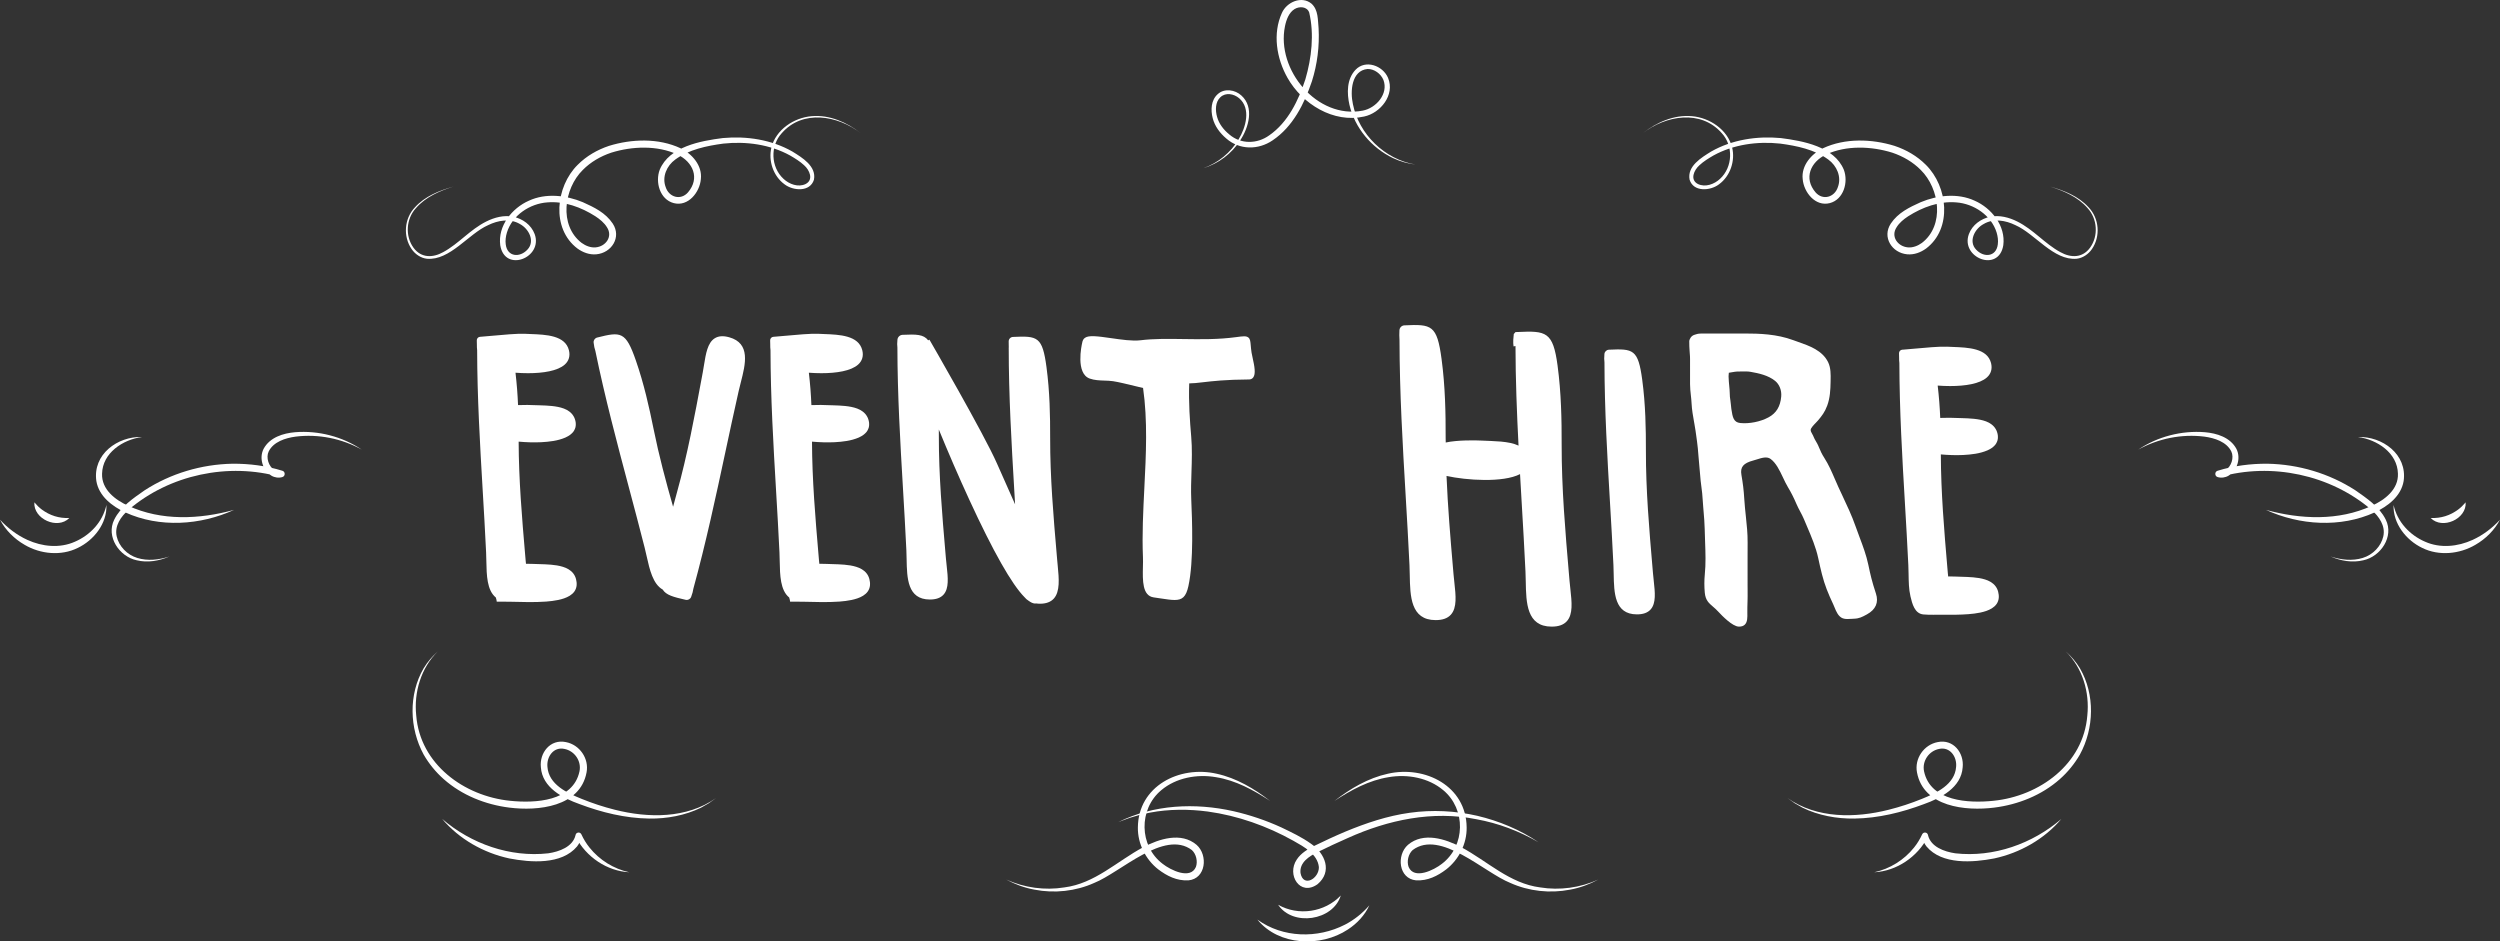 <?xml version="1.0" encoding="UTF-8"?>
<svg xmlns="http://www.w3.org/2000/svg" xmlns:xlink="http://www.w3.org/1999/xlink" version="1.1" id="Layer_1" x="0px" y="0px" viewBox="0 0 704.944 265.463" style="enable-background:new 0 0 704.944 265.463;" xml:space="preserve">
<rect x="0" y="0" width="704.944" height="265.463" fill="#333333" stroke="none"/>
<style type="text/css">
	.st0{fill:#FFFFFF;}
</style>
<g>
	<g>
		<path class="st0" d="M205.617,95.103l-0.021-0.006c-1.693-0.468-3.029-0.367-4.084,0.308    c-1.99,1.274-2.483,4.327-3.004,7.561c-0.111,0.69-0.224,1.389-0.353,2.083l-0.308,1.654    c-1.965,10.573-3.998,21.507-6.96,32.148c-0.367,1.319-0.732,2.672-1.092,4.037    c-2.045-7.165-3.992-14.455-5.481-21.83c-1.245-6.164-2.715-12.784-5.021-19.424    c-2.85-8.205-4.202-8.146-10.911-6.451c-0.641,0.162-1.068,0.776-0.994,1.43    c0.109,0.964,0.273,1.743,0.486,2.317c2.708,13.162,6.123,25.997,9.428,38.415    c1.483,5.569,3.015,11.328,4.472,17.07c0.202,0.796,0.387,1.622,0.572,2.452    c0.837,3.745,1.765,7.835,4.52,9.381c0.959,1.547,2.967,2.091,6.484,2.89    c0.645,0.146,1.304-0.208,1.535-0.823c0.34-0.909,0.547-1.677,0.619-2.285    c3.556-12.958,6.335-25.946,9.023-38.512c1.205-5.636,2.452-11.464,3.758-17.242    c0.181-0.801,0.391-1.621,0.603-2.445C210.211,102.661,211.713,96.801,205.617,95.103z"></path>
		<path class="st0" d="M298.118,158.057l-0.147-1.706c-0.92-10.705-1.871-21.775-1.849-32.81    c0.012-6.289-0.104-13.069-1.037-20.036c-1.153-8.609-2.495-8.822-9.456-8.499    c-0.66,0.031-1.189,0.567-1.203,1.222c-0.007,0.341,0.002,0.702,0.012,1.063    c0.006,0.237,0.012,0.468,0.014,0.688h-0.016c0,13.637,0.792,27.095,1.558,40.11    c0.08,1.353,0.159,2.746,0.238,4.119c-0.867-1.972-1.753-3.961-2.637-5.944    c-0.853-1.911-1.687-3.779-2.469-5.564c-3.65-8.324-18.897-34.665-19.051-34.93l-0.342,0.198    c-1.307-1.717-3.398-1.734-7.238-1.556c-0.748,0.033-1.366,0.621-1.438,1.366    c-0.09,0.934-0.093,1.658-0.009,2.21c0.022,13.435,0.803,26.691,1.558,39.517    c0.339,5.756,0.689,11.708,0.969,17.629c0.039,0.82,0.055,1.666,0.07,2.517    c0.1,5.336,0.211,11.384,6.54,11.398h0.023c1.756,0,3.017-0.453,3.854-1.384    c1.579-1.758,1.24-4.834,0.883-8.089c-0.077-0.694-0.154-1.398-0.215-2.101l-0.147-1.706    c-0.92-10.705-1.871-21.775-1.849-32.811c0.001-0.605-0.008-1.235-0.01-1.85    c2.603,6.35,5.572,13.245,8.588,19.787c6.758,14.659,11.968,23.847,15.567,27.485    c0.334,0.412,0.732,0.764,1.2,1.049c0.6,0.434,1.151,0.697,1.637,0.741    c0.059,0.005,0.122,0.009,0.186,0.009c0.073,0,0.154-0.019,0.232-0.028    c0.352,0.051,0.727,0.081,1.129,0.082h0.02c1.693,0,2.991-0.484,3.858-1.436    c1.815-1.994,1.459-5.682,1.115-9.249C298.209,159.049,298.161,158.55,298.118,158.057z"></path>
		<path class="st0" d="M161.648,161.693c-0.737-0.959-1.83-1.521-2.918-1.86    c-1.098-0.343-2.229-0.503-3.353-0.603c-1.125-0.098-2.251-0.132-3.374-0.164    c-1.12-0.023-2.241-0.093-3.369-0.091c-0.106,0-0.212,0.004-0.318,0.004    c-0.03-0.29-0.063-0.578-0.089-0.869l-0.144-1.677c-0.895-10.412-1.803-21.167-1.836-31.902    c2.107,0.183,4.224,0.267,6.342,0.164c2.306-0.13,4.656-0.378,6.848-1.32    c0.536-0.258,1.076-0.53,1.539-0.936c0.249-0.177,0.442-0.427,0.653-0.65    c0.167-0.263,0.371-0.508,0.468-0.812c0.269-0.575,0.297-1.225,0.238-1.828    c-0.059-0.299-0.082-0.606-0.203-0.888c-0.099-0.288-0.189-0.579-0.363-0.835    c-0.597-1.08-1.659-1.803-2.753-2.214c-1.107-0.414-2.262-0.609-3.41-0.731    c-1.15-0.119-2.3-0.16-3.447-0.195c-1.147-0.024-2.289-0.09-3.441-0.1    c-0.88-0.004-1.761,0.012-2.641,0.044c-0.12-2.983-0.355-6.038-0.719-9.132    c1.162,0.086,2.354,0.137,3.535,0.137c4.25-0,8.354-0.635,10.36-2.434    c1.159-1.039,1.566-2.428,1.177-4.016c-1.037-4.225-6.438-4.428-10.78-4.591    c-0.557-0.021-1.102-0.041-1.624-0.069c-2.014-0.106-6.312,0.287-9.45,0.575    c-1.226,0.112-2.284,0.21-2.949,0.254v0.003c-0.083,0.004-0.157,0.006-0.241,0.01    c-0.265,0.012-0.518,0.133-0.694,0.33c-0.177,0.197-0.265,0.451-0.248,0.713    c0.022,0.353,0.023,0.734,0.024,1.109c0.002,0.587,0.004,1.142,0.075,1.612    c0.027,13.401,0.805,26.623,1.558,39.418c0.339,5.753,0.689,11.702,0.969,17.62    c0.039,0.82,0.055,1.667,0.07,2.517c0.072,3.901,0.163,8.171,2.672,10.198    c0.086,0.255,0.163,0.502,0.188,0.691l0.065,0.479l0.463-0.004    c0.996-0.009,1.996,0.005,2.997,0.024c0.054,0.001,0.1,0.01,0.155,0.01h0.022    c0.039,0,0.071-0.007,0.11-0.007c3.38,0.067,6.789,0.207,10.202-0.044    c1.13-0.087,2.262-0.219,3.384-0.455c1.117-0.24,2.242-0.573,3.256-1.195    c0.503-0.314,0.971-0.714,1.325-1.217c0.351-0.505,0.561-1.106,0.616-1.709    c0.05-0.604-0.022-1.201-0.172-1.766C162.277,162.716,162.014,162.164,161.648,161.693z"></path>
		<path class="st0" d="M244.369,161.693c-0.737-0.959-1.83-1.521-2.918-1.86    c-1.098-0.343-2.229-0.503-3.353-0.603c-1.125-0.098-2.251-0.132-3.374-0.164    c-1.12-0.023-2.241-0.093-3.369-0.091c-0.106,0-0.212,0.004-0.318,0.004    c-0.03-0.29-0.063-0.578-0.089-0.869l-0.144-1.677c-0.895-10.412-1.803-21.167-1.836-31.902    c2.107,0.183,4.224,0.267,6.342,0.164c2.306-0.13,4.656-0.378,6.848-1.32    c0.536-0.258,1.076-0.53,1.539-0.936c0.249-0.177,0.442-0.427,0.653-0.65    c0.167-0.263,0.371-0.508,0.468-0.812c0.269-0.575,0.297-1.225,0.238-1.828    c-0.059-0.299-0.082-0.606-0.203-0.888c-0.099-0.288-0.189-0.579-0.363-0.835    c-0.597-1.08-1.659-1.803-2.753-2.214c-1.107-0.414-2.262-0.609-3.41-0.731    c-1.15-0.119-2.3-0.16-3.447-0.195c-1.147-0.024-2.289-0.09-3.441-0.1    c-0.88-0.004-1.761,0.012-2.641,0.044c-0.12-2.983-0.355-6.038-0.719-9.132    c1.162,0.086,2.354,0.137,3.535,0.137c4.25-0,8.354-0.635,10.36-2.434    c1.159-1.039,1.566-2.428,1.177-4.016c-1.037-4.225-6.438-4.428-10.78-4.591    c-0.557-0.021-1.102-0.041-1.624-0.069c-2.014-0.106-6.312,0.287-9.45,0.575    c-1.226,0.112-2.284,0.21-2.949,0.254v0.003c-0.083,0.004-0.157,0.006-0.241,0.01    c-0.265,0.012-0.518,0.133-0.694,0.33c-0.177,0.197-0.265,0.451-0.248,0.713    c0.022,0.353,0.023,0.734,0.024,1.109c0.002,0.587,0.004,1.142,0.075,1.612    c0.027,13.401,0.805,26.623,1.558,39.418c0.339,5.753,0.689,11.702,0.969,17.62    c0.039,0.82,0.055,1.667,0.07,2.517c0.072,3.901,0.163,8.171,2.672,10.198    c0.086,0.255,0.163,0.502,0.188,0.691l0.065,0.479l0.463-0.004    c0.996-0.009,1.996,0.005,2.997,0.024c0.054,0.001,0.1,0.01,0.155,0.01h0.022    c0.039,0,0.071-0.007,0.11-0.007c3.38,0.067,6.789,0.207,10.202-0.044    c1.13-0.087,2.262-0.219,3.384-0.455c1.117-0.24,2.242-0.573,3.256-1.195    c0.503-0.314,0.971-0.714,1.325-1.217c0.351-0.505,0.561-1.106,0.616-1.709    c0.05-0.604-0.022-1.201-0.172-1.766C244.999,162.716,244.736,162.164,244.369,161.693z"></path>
		<path class="st0" d="M352.907,99.404c-0.121-0.816-0.179-1.484-0.226-2.021    c-0.098-1.124-0.157-1.801-0.68-2.219c-0.607-0.485-1.547-0.357-3.422-0.102    c-5.079,0.691-10.059,0.616-14.871,0.544c-4.283-0.063-8.326-0.125-12.167,0.348    c-2.192,0.269-5.388-0.191-8.21-0.599c-3.864-0.558-6.303-0.864-7.365-0.112    c-0.515,0.293-0.745,0.916-0.834,1.522c-0.142,0.611-1.884,8.555,2.153,9.988    c1.337,0.474,2.748,0.52,4.113,0.564c0.821,0.026,1.67,0.053,2.473,0.176    c1.554,0.239,4.028,0.842,6.211,1.374c0.82,0.199,1.589,0.387,2.236,0.537    c1.323,9.175,0.835,18.833,0.362,28.177c-0.326,6.465-0.665,13.152-0.393,19.579    c0.034,0.806,0.013,1.724-0.009,2.696c-0.087,3.816-0.186,8.14,3.032,8.595    c0.732,0.103,1.403,0.205,2.017,0.299c1.59,0.241,2.859,0.434,3.883,0.434    c2.158,0,3.223-0.857,3.894-3.925c1.538-7.034,1.042-18.768,0.804-24.407    c-0.111-2.623-0.024-5.251,0.061-7.791c0.107-3.239,0.218-6.589-0.078-9.984    c-0.367-4.216-0.757-9.688-0.558-14.97l0.011,0.001c1.101-0.001,2.262-0.136,3.781-0.313    c2.753-0.321,6.522-0.76,13.099-0.796c0.466-0.003,0.856-0.185,1.129-0.529    c0.797-0.999,0.401-3.15-0.157-5.65C353.069,100.248,352.958,99.754,352.907,99.404z"></path>
		<path class="st0" d="M466.107,161.663l-0.144-1.676c-0.921-10.715-1.874-21.795-1.853-32.841    c0.012-6.289-0.104-13.069-1.037-20.035c-1.153-8.61-2.489-8.822-9.401-8.502    c-0.66,0.031-1.202,0.547-1.261,1.202c-0.085,0.967-0.081,1.762,0.013,2.368    c0.022,13.437,0.803,26.695,1.558,39.524c0.339,5.753,0.689,11.703,0.969,17.62    c0.039,0.82,0.055,1.666,0.07,2.517c0.099,5.336,0.211,11.385,6.54,11.398h0.022    c1.756,0,3.017-0.453,3.854-1.384c1.579-1.758,1.241-4.832,0.882-8.088    C466.244,163.071,466.167,162.366,466.107,161.663z"></path>
		<path class="st0" d="M562.657,165.257c-0.736-0.958-1.828-1.52-2.915-1.858    c-1.097-0.342-2.226-0.502-3.349-0.602c-1.124-0.099-2.249-0.132-3.37-0.164    c-1.119-0.023-2.239-0.093-3.366-0.091c-0.106,0-0.211,0.003-0.317,0.004    c-0.029-0.289-0.063-0.577-0.089-0.868l-0.144-1.675c-0.894-10.401-1.802-21.144-1.833-31.867    c2.105,0.183,4.219,0.267,6.335,0.163c2.303-0.13,4.65-0.377,6.84-1.318    c0.535-0.258,1.075-0.53,1.537-0.934c0.249-0.177,0.442-0.427,0.653-0.65    c0.166-0.263,0.371-0.508,0.467-0.811c0.269-0.575,0.297-1.224,0.237-1.826    c-0.059-0.298-0.081-0.605-0.202-0.886c-0.099-0.288-0.189-0.578-0.362-0.834    c-0.596-1.079-1.658-1.802-2.75-2.213c-1.105-0.413-2.26-0.608-3.407-0.73    c-1.148-0.119-2.298-0.16-3.443-0.195c-1.145-0.025-2.286-0.09-3.437-0.099    c-0.879-0.004-1.759,0.011-2.639,0.044c-0.12-2.98-0.355-6.032-0.718-9.122    c1.161,0.086,2.351,0.137,3.531,0.137c4.246-0.001,8.344-0.634,10.348-2.431    c1.158-1.038,1.565-2.426,1.176-4.012c-1.035-4.22-6.431-4.423-10.768-4.586    c-0.556-0.02-1.101-0.041-1.622-0.069c-2.012-0.106-6.305,0.286-9.439,0.575    c-1.224,0.112-2.282,0.209-2.946,0.256c-0.083,0.004-0.157,0.006-0.241,0.01    c-0.265,0.012-0.517,0.133-0.693,0.33c-0.177,0.197-0.264,0.45-0.248,0.712    c0.022,0.353,0.023,0.734,0.024,1.107c0.002,0.586,0.004,1.142,0.075,1.611    c0.026,13.386,0.804,26.594,1.556,39.374c0.339,5.747,0.689,11.689,0.968,17.599    c0.039,0.82,0.055,1.665,0.07,2.515c0.038,2.108,0.047,4.268,0.535,6.331    c0.48,2.029,1.165,4.843,3.624,5.076c1.817,0.173,3.747,0.052,5.576,0.078    c2.373,0.034,4.753,0.029,7.121-0.152c1.129-0.086,2.26-0.219,3.38-0.454    c1.116-0.239,2.239-0.572,3.252-1.194c0.503-0.313,0.97-0.713,1.324-1.216    c0.351-0.504,0.56-1.105,0.616-1.707c0.049-0.604-0.022-1.2-0.171-1.764    C563.286,166.279,563.023,165.727,562.657,165.257z"></path>
		<path class="st0" d="M528.974,167.377c-1.136-3.436-1.584-5.431-2.138-8.081    c-0.576-2.752-1.537-5.308-2.468-7.78c-0.376-0.997-0.764-2.028-1.125-3.067    c-1.027-2.951-2.408-5.886-3.744-8.724c-0.369-0.784-0.737-1.563-1.094-2.341    c-0.361-0.783-0.698-1.567-1.035-2.348c-0.848-1.969-1.724-4.005-2.947-5.913    c-0.749-1.168-1.024-1.819-1.524-2.999l-0.223-0.525c-0.135-0.316-0.358-0.698-0.595-1.104    c-0.253-0.433-0.54-0.924-0.641-1.224c-0.108-0.319-0.275-0.611-0.436-0.895    c-0.235-0.414-0.456-0.805-0.434-1.176c0.033-0.521,0.889-1.402,1.456-1.984    c0.238-0.245,0.456-0.47,0.615-0.659c1.091-1.296,1.915-2.354,2.592-4.178    c0.809-2.177,0.913-4.48,0.952-6.651l0.008-0.407c0.035-1.688,0.075-3.602-0.694-5.176    c-1.629-3.335-5.243-4.605-8.431-5.726c-0.475-0.167-0.943-0.331-1.393-0.498    c-4.664-1.735-9.567-1.881-13.795-1.881h-11.538c-0.412,0-1.328,0.013-1.716,0.122l-0.001-0.005    l-0.808,0.242c-0.473,0.142-0.874,0.449-1.13,0.865c-0.161,0.261-0.349,0.67-0.35,0.964    c-0.004,1.164,0.035,1.764,0.089,2.595l0.036,0.561c0.012,0.19,0.025,0.359,0.038,0.524    c0.034,0.438,0.063,0.816,0.057,1.439c-0.005,0.57-0.003,1.141-0,1.711l0.002,0.927    l-0,1.452l0,2.903c0.001,1.068,0.116,2.112,0.227,3.12    c0.082,0.744,0.167,1.514,0.202,2.275c0.084,1.796,0.403,3.579,0.712,5.301l0.091,0.507    c0.289,1.627,0.397,2.442,0.522,3.386c0.06,0.456,0.124,0.938,0.213,1.549    c0.185,1.267,0.284,2.535,0.399,4.004c0.086,1.095,0.182,2.337,0.331,3.789    c0.068,0.66,0.115,1.238,0.16,1.793c0.078,0.966,0.152,1.878,0.32,3.022    c0.232,1.58,0.3,2.564,0.393,3.925c0.036,0.533,0.077,1.124,0.133,1.83    c0.038,0.477,0.078,0.954,0.118,1.43c0.134,1.59,0.273,3.233,0.308,4.85    c0.027,1.241,0.07,2.423,0.11,3.567c0.121,3.354,0.225,6.25-0.086,9.356    c-0.158,1.59-0.158,3.35,0.002,5.089c0.195,2.118,1.154,2.94,2.263,3.891    c0.445,0.382,0.951,0.815,1.474,1.385c1.164,1.269,4.062,4.226,5.829,4.283l0.124,0.002    c0.684,0,1.224-0.19,1.605-0.567c0.754-0.743,0.73-2.02,0.704-3.371    c-0.009-0.474-0.018-0.966,0.004-1.447c0.057-1.218,0.061-1.87,0.064-2.446    c0.002-0.255,0.003-0.498,0.009-0.772c0.014-0.649,0.006-1.302-0.002-1.954    c-0.004-0.382-0.009-0.764-0.009-1.145l-0.001-7.376c-0.003-1.542-0.005-3.085,0.012-4.627    c0.028-2.508-0.242-5.019-0.502-7.447c-0.161-1.499-0.326-3.05-0.421-4.585    c-0.185-2.989-0.414-4.658-0.826-7.06c-0.378-2.201,0.539-3.301,3.383-4.055    c0.318-0.085,0.651-0.19,0.993-0.299c1.381-0.438,2.81-0.891,3.85-0.131    c1.554,1.137,2.555,3.251,3.522,5.294c0.45,0.951,0.875,1.849,1.346,2.627    c0.876,1.446,1.688,3.047,2.415,4.758c0.319,0.752,0.699,1.467,1.066,2.16    c0.391,0.737,0.761,1.434,1.068,2.176c0.288,0.697,0.585,1.393,0.883,2.092    c1.218,2.858,2.479,5.814,3.131,8.862c0.686,3.199,1.339,6.069,2.389,8.785    c0.507,1.312,1.142,2.771,1.886,4.338c0.111,0.234,0.219,0.5,0.332,0.779    c0.471,1.16,1.057,2.604,2.344,3.083c0.708,0.264,1.682,0.194,2.467,0.138    c0.227-0.017,0.441-0.032,0.625-0.036c1.518-0.041,2.368-0.505,3.545-1.146l0.152-0.083    c2.481-1.349,3.357-3.378,2.534-5.867V167.377z M498.683,117.684    c-2.291,1.236-5.425,1.863-7.976,1.598c-1.856-0.193-2.157-1.603-2.493-3.891l-0.022-0.151    c-0.069-0.465-0.096-0.814-0.122-1.15c-0.027-0.351-0.054-0.683-0.124-1.078    c-0.139-0.784-0.195-1.426-0.207-2.364c-0.006-0.493-0.063-1.082-0.128-1.763    c-0.079-0.823-0.167-1.751-0.196-2.783c0.007-0.258,0.03-0.474,0.049-0.65    c0.013-0.118,0.024-0.23,0.029-0.338c0.218-0.036,0.429-0.074,0.636-0.11    c0.717-0.128,1.416-0.253,2.209-0.245c0.302,0,0.601-0.004,0.901-0.01    c0.833-0.018,1.619-0.032,2.393,0.104c2.307,0.403,4.933,0.966,6.896,2.538    c1.228,0.983,1.893,2.682,1.736,4.432C502.012,114.64,500.874,116.502,498.683,117.684z"></path>
		<path class="st0" d="M442.575,163.806l-0.163-1.901c-1.025-11.922-2.084-24.25-2.06-36.541    c0.014-7.005-0.118-14.557-1.156-22.314c-1.276-9.53-3.218-9.807-11.229-9.432l-0.626,0.018    l-0.488,0.552c-0.104,0.828-0.25,2.383-0.068,3.486l0.552-0.092    c0.017,9.467,0.385,18.836,0.856,28.072c-2.797-1.325-7.01-1.236-10.381-1.417    c-1.661-0.089-6.856-0.187-10.146,0.543c-0.002-0.419-0.024-0.838-0.023-1.257    c0.014-7.004-0.116-14.554-1.155-22.314c-1.284-9.587-2.773-9.825-10.483-9.467    c-0.75,0.035-1.35,0.629-1.394,1.383c-0.051,0.864-0.044,1.933,0.019,2.732    c0.03,14.914,0.897,29.629,1.735,43.868c0.378,6.411,0.768,13.04,1.079,19.634    c0.044,0.913,0.061,1.856,0.078,2.802c0.111,5.943,0.235,12.679,7.283,12.695h0.025    c1.956,0,3.361-0.505,4.293-1.542c1.758-1.958,1.381-5.383,0.983-9.009    c-0.085-0.772-0.172-1.557-0.239-2.34l-0.163-1.901c-0.728-8.467-1.456-17.142-1.817-25.859    c5.598,1.233,15.931,1.959,20.733-0.517c0.15,2.638,0.301,5.279,0.454,7.887    c0.378,6.407,0.768,13.034,1.079,19.623c0.043,0.914,0.061,1.856,0.078,2.802    c0.111,5.944,0.235,12.68,7.283,12.695h0.025c1.956,0,3.361-0.504,4.293-1.542    c1.758-1.958,1.381-5.382,0.983-9.008C442.729,165.372,442.642,164.588,442.575,163.806z"></path>
	</g>
	<g>
		<path class="st0" d="M339.371,47.408c4.11-1.465,7.669-4.393,9.896-8.128    c2.049-3.356,3.537-8.685,0.147-11.58c-1.475-1.258-3.799-1.708-5.289-0.289    c-1.464,1.358-1.457,3.712-0.936,5.548c0.542,1.999,1.895,3.684,3.473,4.973    c3.266,2.789,7.848,2.689,11.267,0.212c5.256-3.656,8.227-9.846,10.163-15.795    c1.751-5.985,2.515-12.742,1.075-18.816c-0.608-1.708-2.728-1.815-4.107-0.985    c-1.602,0.976-2.353,3.007-2.724,4.853c-2.525,12.292,9.092,26.266,21.908,23.799    c3.784-0.71,7.334-4.754,5.851-8.66c-0.723-1.753-2.603-3.136-4.484-3.085    c-4.559,0.441-4.908,6.353-4.121,9.897c1.665,8.431,8.921,15.577,17.609,17.04    c-2.181-0.252-4.321-0.88-6.32-1.819c-6.013-2.882-10.726-8.441-12.267-15.011    c-0.739-3.295-0.78-7.244,1.712-9.875c2.817-2.983,7.723-1.19,9.182,2.286    c1.986,4.77-2.105,9.896-6.755,10.887c-8.646,1.938-17.427-3.525-21.602-10.905    c-3.083-5.457-4.256-12.467-1.569-18.332c1.323-3.008,5.539-4.921,8.357-2.571    c1.938,1.774,1.734,4.545,1.978,6.914c0.274,5.043-0.36,10.143-1.885,14.955    c-2.147,6.342-5.356,12.802-11.068,16.646c-4.029,2.766-9.374,2.767-13.105-0.536    c-1.77-1.504-3.24-3.462-3.807-5.734c-0.585-2.267-0.483-5.048,1.411-6.738    c1.893-1.754,4.934-1.259,6.701,0.388c3.675,3.326,2.038,9.04-0.34,12.616    C347.329,43.32,343.572,46.138,339.371,47.408L339.371,47.408z"></path>
		<path class="st0" d="M602.933,126.788c5.438-3.685,12.212-5.434,18.776-4.915    c3.38,0.288,7.158,1.44,8.91,4.694c1.324,2.623,0.264,6.057-2.239,7.578    c-0.878,0.524-2.066,0.695-3.074,0.371c-0.855-0.254-0.846-1.533,0.01-1.773    c4.537-1.406,9.345-2.022,14.091-1.984c8.727,0.165,17.393,2.739,24.73,7.48    c3.253,2.274,6.779,4.61,8.599,8.295c2.371,4.795-1.438,10.4-6.319,11.449    c-3.105,0.761-6.357,0.182-9.232-1.062c2.938,0.957,6.151,1.313,9.046,0.403    c2.864-0.872,5.196-3.286,5.809-6.085c0.656-2.953-1.184-5.581-3.336-7.471    c-11.574-9.925-28.216-13.441-42.853-9.249c0-0,0.001-1.776,0.001-1.776    c0.556,0.181,1.118,0.114,1.651-0.176c1.68-0.947,2.511-3.563,1.678-5.264    c-1.351-2.736-4.703-3.792-7.604-4.188C615.172,122.327,608.589,123.642,602.933,126.788    L602.933,126.788z"></path>
		<path class="st0" d="M638.944,143.775c9.791,2.684,20.476,3.155,29.812-1.139    c3.746-1.681,7.573-4.652,7.407-9.054c-0.131-5.869-5.845-9.632-11.288-10.361    c6.912-0.234,13.968,4.902,12.9,12.407c-0.707,4.288-4.475,7.153-8.168,8.861    C659.969,148.889,648.412,148.124,638.944,143.775L638.944,143.775z"></path>
		<path class="st0" d="M674.936,142.401c1.077,4.792,4.546,8.472,8.879,10.35    c4.288,1.913,9.235,1.403,13.434-0.526c2.86-1.314,5.462-3.258,7.695-5.681    c-1.541,2.925-4.011,5.405-6.965,7.096c-4.454,2.619-10.266,3.192-14.965,0.863    C678.454,152.319,674.729,147.594,674.936,142.401L674.936,142.401z"></path>
		<path class="st0" d="M685.397,146.068c2.9,0.115,5.469-0.695,7.751-2.386    c0.731-0.549,1.406-1.196,2.106-2.036C695.598,146.348,688.681,149.442,685.397,146.068    L685.397,146.068z"></path>
		<path class="st0" d="M463.246,37.558c6.457-5.014,16.342-6.746,22.246-0.02    c3.33,3.586,3.107,9.593-0.477,12.886c-1.608,1.518-4.158,2.471-6.237,1.465    c-2.322-1.19-1.131-3.926,0.43-5.3c1.153-1.082,2.577-1.942,3.932-2.737    c5.7-3.138,12.416-4.045,18.839-3.361c4.699,0.637,9.691,1.658,13.551,4.493    c2.41,1.743,3.794,4.884,2.715,7.752c-0.932,2.923-4.276,3.848-6.306,1.499    c-3.4-3.968-1.445-8.567,2.989-10.671c5.683-2.635,12.779-2.348,18.666-0.511    c3.008,1.014,5.81,2.637,8.009,4.865c5.348,5.263,6.774,15.64,0.335,20.572    c-1.182,0.861-2.623,1.394-3.965,1.262c-2.847-0.25-4.916-3.065-3.162-5.694    c0.741-1.217,1.967-2.239,3.27-3.088c3.981-2.539,8.765-4.301,13.5-3.905    c4.972,0.342,9.946,3.654,11.427,8.516c0.315,1.059,0.488,2.261,0.326,3.339    c-0.434,3.545-3.972,3.783-6.105,1.473c-2.25-2.355-0.407-5.898,2.133-7.235    c2.75-1.634,6.177-1.031,8.952,0.333c5.554,2.452,10.753,10.03,17.259,9.471    c1.749-0.195,3.332-1.306,4.311-2.735c2.462-3.581,2.058-8.649-0.952-11.776    c-2.825-3.128-6.901-4.725-10.844-5.845c3.909,1.24,7.846,2.942,10.566,6.086    c2.777,3.003,3.098,7.844,0.696,11.154c-2.128,2.923-5.407,2.915-8.384,1.248    c-4.398-2.388-7.559-6.348-12.145-8.634c-2.293-1.15-4.991-1.865-7.59-1.351    c-2.636,0.56-5.068,2.274-6.05,4.902c-2.44,6.669,8.437,10.995,9.706,3.143    c0.712-5.447-3.293-10.457-8.082-12.561c-4.794-2.21-10.482-1.546-15.195,0.419    c-3.2,1.441-6.405,2.972-8.444,6.033c-2.532,3.834,0.322,8.278,4.62,8.667    c1.985,0.186,3.838-0.557,5.319-1.62c7.477-5.638,6.147-17.485-0.048-23.607    c-2.468-2.488-5.56-4.254-8.822-5.344c-6.408-1.986-13.978-2.242-20.188,0.664    c-3.225,1.538-6.177,4.876-5.728,8.702c0.298,3.695,3.561,7.829,7.635,6.773    c3.934-1.027,5.287-5.937,3.961-9.421c-2.71-6.535-11.524-8.127-17.775-8.924    c-6.716-0.619-13.71,0.43-19.626,3.797c-2.762,1.711-6.841,4.143-6.082,7.961    c1.105,3.518,5.847,3.138,8.266,1.301c3.207-2.322,4.644-6.644,3.723-10.418    c-1.287-5.034-6.331-8.39-11.339-8.813C472.044,32.314,467.106,34.486,463.246,37.558L463.246,37.558z    "></path>
		<path class="st0" d="M376.28,225.848c4.471-3.476,9.478-6.455,15.088-7.679    c10.478-2.375,22.117,3.478,22.195,15.187c0.058,4.544-2.178,8.996-5.74,11.779    c-2.461,1.869-5.245,3.274-8.502,3.106c-4.985-0.454-5.593-7.131-2.313-10.013    c4.35-3.699,10.552-1.689,15.025,0.653c7.409,3.965,13.65,10.256,22.275,11.351    c5.482,0.89,11.248,0.105,16.393-2.225c-2.489,1.353-5.185,2.348-7.982,2.857    c-5.617,1.1-11.618,0.462-16.852-1.9c-7.388-2.938-19.705-15.137-27.521-9.272    c-1.25,1.133-1.705,3.226-1.151,4.762c1.551,3.671,7.157,0.888,9.39-0.877    c6.671-5.061,6.789-15.429,0.383-20.758c-4.175-3.514-10.077-4.593-15.415-3.671    C386.01,220.028,380.939,222.782,376.28,225.848L376.28,225.848z"></path>
		<path class="st0" d="M358.138,225.848c-4.658-3.066-9.73-5.821-15.273-6.702    c-5.337-0.922-11.241,0.156-15.415,3.671c-6.407,5.333-6.287,15.696,0.383,20.758    c2.24,1.769,7.834,4.547,9.39,0.878c0.553-1.536,0.098-3.628-1.151-4.762    c-7.817-5.863-20.118,6.324-27.521,9.271c-5.234,2.363-11.235,3-16.852,1.901    c-2.797-0.509-5.493-1.503-7.982-2.857c5.145,2.33,10.911,3.115,16.393,2.226    c8.628-1.097,14.864-7.385,22.275-11.351c4.471-2.341,10.677-4.352,15.025-0.652    c3.276,2.879,2.676,9.561-2.313,10.013c-3.255,0.169-6.041-1.238-8.502-3.106    c-3.562-2.784-5.798-7.235-5.74-11.78c0.074-11.705,11.723-17.565,22.195-15.187    C348.66,219.393,353.667,222.373,358.138,225.848L358.138,225.848z"></path>
		<path class="st0" d="M315.325,231.827c9.975-4.998,21.702-5.509,32.47-3.092    c4.648,1.062,9.192,2.598,13.528,4.582c2.91,1.401,5.753,2.732,8.415,4.641    c3.918,2.711,6.042,7.816,1.756,11.388c-4.923,3.485-8.755-2.668-5.832-6.984    c1.189-1.823,3.235-3.007,5.013-3.884c2.851-1.386,5.701-2.721,8.623-3.951    c5.839-2.426,11.924-4.479,18.257-5.348c6.325-0.888,12.786-0.563,18.97,0.848    c6.169,1.457,12.103,3.929,17.307,7.474c-5.442-3.148-11.375-5.388-17.511-6.494    c-12.357-2.497-24.921,0.175-36.266,5.297c-2.854,1.248-5.699,2.575-8.49,3.957    c-2.438,1.215-5.165,2.919-4.851,5.912c0.773,4.22,5.268,1.545,5.181-1.679    c-0.385-3.672-4.216-5.731-7.197-7.418c-7.442-4.156-15.653-7.07-24.105-8.237    c-5.355-0.707-10.967-0.71-16.28,0.295l-2.292,0.496c-1.122,0.247-2.274,0.671-3.388,0.963    C317.682,230.896,316.238,231.505,315.325,231.827L315.325,231.827z"></path>
		<path class="st0" d="M504.038,225.036c8.282,5.822,19.091,5.681,28.546,3.292    c3.188-0.801,6.319-1.83,9.364-3.07c4.109-1.66,9.277-4.049,9.63-9.02    c0.288-2.877-1.752-5.739-4.802-5.057c-2.842,0.561-4.833,3.396-4.236,6.315    c1.802,8.503,12.507,9.043,19.572,8.308c12.997-1.313,25.393-10.345,26.466-24.062    c0.682-6.517-1.328-13.396-6.086-18.065c1.549,1.393,2.936,2.99,4.008,4.78    c4.275,7.368,4.026,16.893-0.021,24.318c-1.488,2.584-3.413,4.947-5.648,6.918    c-5.128,4.545-11.735,7.181-18.491,8.031c-8.084,1.028-19.976-0.184-21.79-9.915    c-0.758-3.899,1.937-7.823,5.847-8.558c4.402-0.918,7.476,3.053,7.032,7.124    c-0.402,5.704-6.157,8.676-10.9,10.36c-6.27,2.367-12.9,3.983-19.64,4.082    c-5.025,0.072-10.117-0.868-14.645-3.082c-0,0-2.172-1.246-2.172-1.246L504.038,225.036    L504.038,225.036z"></path>
		<path class="st0" d="M528.486,245.961c4.413-0.955,8.435-3.46,11.235-6.974    c0.921-1.147,1.685-2.407,2.289-3.728c0.198-0.434,0.711-0.625,1.145-0.427    c0.271,0.124,0.445,0.368,0.494,0.642c0.773,3.323,4.59,4.683,7.703,5.144    c10.763,1.207,21.757-2.678,29.911-9.702c-4.783,5.688-11.669,9.584-18.932,11.146    c-6.004,1.152-14.724,1.845-19.107-3.384c-0.644-0.83-1.098-1.835-1.285-2.875l1.638,0.215    C540.698,241.621,534.794,245.645,528.486,245.961L528.486,245.961z"></path>
		<path class="st0" d="M102.011,126.788c-5.438-3.685-12.212-5.434-18.776-4.915    c-3.38,0.288-7.158,1.44-8.91,4.694c-1.324,2.623-0.264,6.057,2.239,7.578    c0.878,0.524,2.066,0.695,3.074,0.371c0.855-0.254,0.846-1.533-0.01-1.773    c-4.537-1.406-9.345-2.022-14.091-1.984c-8.727,0.165-17.393,2.739-24.73,7.48    c-3.253,2.274-6.779,4.61-8.599,8.295c-2.371,4.795,1.438,10.4,6.319,11.449    c3.105,0.761,6.357,0.182,9.232-1.062c-2.938,0.957-6.151,1.313-9.046,0.403    c-2.864-0.872-5.196-3.286-5.809-6.085c-0.656-2.953,1.184-5.581,3.336-7.471    c11.574-9.925,28.216-13.441,42.853-9.249c0-0-0.001-1.776-0.001-1.776    c-0.556,0.181-1.118,0.114-1.651-0.176c-1.68-0.947-2.511-3.563-1.678-5.264    c1.351-2.736,4.703-3.792,7.604-4.188C89.772,122.327,96.355,123.642,102.011,126.788    L102.011,126.788z"></path>
		<path class="st0" d="M66,143.775c-9.791,2.684-20.476,3.155-29.812-1.139    c-3.746-1.681-7.573-4.652-7.407-9.054c0.131-5.869,5.845-9.632,11.288-10.361    c-6.912-0.234-13.968,4.902-12.9,12.407c0.707,4.288,4.475,7.153,8.168,8.861    C44.975,148.889,56.532,148.124,66,143.775L66,143.775z"></path>
		<path class="st0" d="M30.008,142.401c-1.077,4.792-4.546,8.472-8.879,10.35    c-4.288,1.913-9.235,1.403-13.434-0.526C4.835,150.912,2.232,148.967,0,146.544    c1.541,2.925,4.011,5.405,6.965,7.096c4.454,2.619,10.266,3.192,14.965,0.863    C26.49,152.319,30.215,147.594,30.008,142.401L30.008,142.401z"></path>
		<path class="st0" d="M19.547,146.068c-2.9,0.115-5.469-0.695-7.751-2.386    c-0.731-0.549-1.406-1.196-2.106-2.036C9.346,146.348,16.263,149.442,19.547,146.068L19.547,146.068z"></path>
		<path class="st0" d="M242.698,37.558c-6.457-5.014-16.342-6.746-22.246-0.02    c-3.33,3.586-3.107,9.593,0.477,12.886c1.608,1.518,4.158,2.471,6.237,1.465    c2.322-1.19,1.131-3.926-0.43-5.3c-1.153-1.082-2.577-1.942-3.932-2.737    c-5.7-3.138-12.416-4.045-18.839-3.361c-4.699,0.637-9.691,1.658-13.551,4.493    c-2.41,1.743-3.794,4.884-2.715,7.752c0.932,2.923,4.276,3.848,6.306,1.499    c3.4-3.968,1.445-8.567-2.989-10.671c-5.683-2.635-12.779-2.348-18.666-0.511    c-3.008,1.014-5.81,2.637-8.009,4.865c-5.348,5.263-6.774,15.64-0.335,20.572    c1.182,0.861,2.623,1.394,3.965,1.262c2.847-0.25,4.916-3.065,3.162-5.694    c-0.741-1.217-1.967-2.239-3.27-3.088c-3.981-2.539-8.765-4.301-13.5-3.905    c-4.972,0.342-9.946,3.654-11.427,8.516c-0.315,1.059-0.488,2.261-0.326,3.339    c0.434,3.545,3.972,3.783,6.105,1.473c2.25-2.355,0.407-5.898-2.133-7.235    c-2.75-1.634-6.177-1.031-8.952,0.333c-5.554,2.452-10.753,10.03-17.259,9.471    c-1.749-0.195-3.332-1.306-4.311-2.735c-2.462-3.581-2.058-8.649,0.952-11.776    c2.825-3.128,6.901-4.725,10.844-5.845c-3.909,1.24-7.846,2.942-10.566,6.086    c-2.777,3.003-3.098,7.844-0.696,11.154c2.128,2.923,5.407,2.915,8.384,1.248    c4.398-2.388,7.559-6.348,12.145-8.634c2.293-1.15,4.991-1.865,7.59-1.351    c2.636,0.56,5.068,2.274,6.05,4.902c2.44,6.669-8.437,10.995-9.706,3.143    c-0.712-5.447,3.293-10.457,8.082-12.561c4.794-2.21,10.482-1.546,15.195,0.419    c3.2,1.441,6.405,2.972,8.444,6.033c2.532,3.834-0.322,8.278-4.62,8.667    c-1.985,0.186-3.838-0.557-5.319-1.62c-7.477-5.638-6.147-17.485,0.049-23.607    c2.468-2.488,5.56-4.254,8.822-5.344c6.408-1.986,13.978-2.242,20.188,0.664    c3.225,1.538,6.177,4.876,5.728,8.702c-0.298,3.695-3.561,7.829-7.635,6.773    c-3.934-1.027-5.287-5.937-3.961-9.421c2.71-6.535,11.524-8.127,17.775-8.924    c6.716-0.619,13.71,0.43,19.626,3.797c2.762,1.711,6.841,4.143,6.082,7.961    c-1.105,3.518-5.847,3.138-8.266,1.301c-3.207-2.322-4.644-6.644-3.723-10.418    c1.287-5.034,6.331-8.39,11.339-8.813C233.9,32.314,238.838,34.486,242.698,37.558L242.698,37.558z"></path>
		<path class="st0" d="M201.906,225.036c-8.282,5.822-19.091,5.681-28.546,3.292    c-3.188-0.801-6.319-1.83-9.364-3.07c-4.109-1.66-9.277-4.049-9.63-9.02    c-0.288-2.877,1.752-5.739,4.802-5.057c2.842,0.561,4.833,3.396,4.236,6.315    c-1.802,8.503-12.507,9.043-19.572,8.308c-12.997-1.313-25.393-10.345-26.466-24.062    c-0.682-6.517,1.328-13.396,6.086-18.065c-1.549,1.393-2.936,2.99-4.008,4.78    c-4.275,7.368-4.026,16.893,0.021,24.318c1.488,2.584,3.413,4.947,5.648,6.918    c5.128,4.545,11.735,7.181,18.491,8.031c8.084,1.028,19.976-0.184,21.79-9.915    c0.759-3.899-1.937-7.823-5.847-8.558c-4.402-0.918-7.476,3.053-7.032,7.124    c0.402,5.704,6.157,8.676,10.9,10.36c6.27,2.367,12.9,3.983,19.64,4.082    c5.025,0.072,10.117-0.868,14.645-3.082c0,0,2.172-1.246,2.172-1.246L201.906,225.036    L201.906,225.036z"></path>
		<path class="st0" d="M177.458,245.961c-4.413-0.955-8.435-3.46-11.235-6.974    c-0.921-1.147-1.685-2.407-2.289-3.728c-0.198-0.434-0.711-0.625-1.145-0.427    c-0.271,0.124-0.445,0.368-0.494,0.642c-0.773,3.323-4.59,4.683-7.703,5.144    c-10.763,1.207-21.757-2.678-29.911-9.702c4.783,5.688,11.669,9.584,18.932,11.146    c6.004,1.152,14.724,1.845,19.107-3.384c0.644-0.83,1.098-1.835,1.285-2.875l-1.638,0.215    C165.246,241.621,171.15,245.645,177.458,245.961L177.458,245.961z"></path>
		<path class="st0" d="M360.4,255.121c5.709,3.247,13.143,2.137,17.67-2.616    C375.919,259.636,364.528,261.314,360.4,255.121L360.4,255.121z"></path>
		<path class="st0" d="M354.55,259.301c7.18,5.199,16.971,5.405,24.712,1.424    c2.562-1.333,4.886-3.154,6.865-5.441c-1.264,2.759-3.454,5.12-6.058,6.814    C372.417,267.186,360.537,266.699,354.55,259.301L354.55,259.301z"></path>
	</g>
</g>
<g>
</g>
<g>
</g>
<g>
</g>
<g>
</g>
<g>
</g>
<g>
</g>
</svg>
